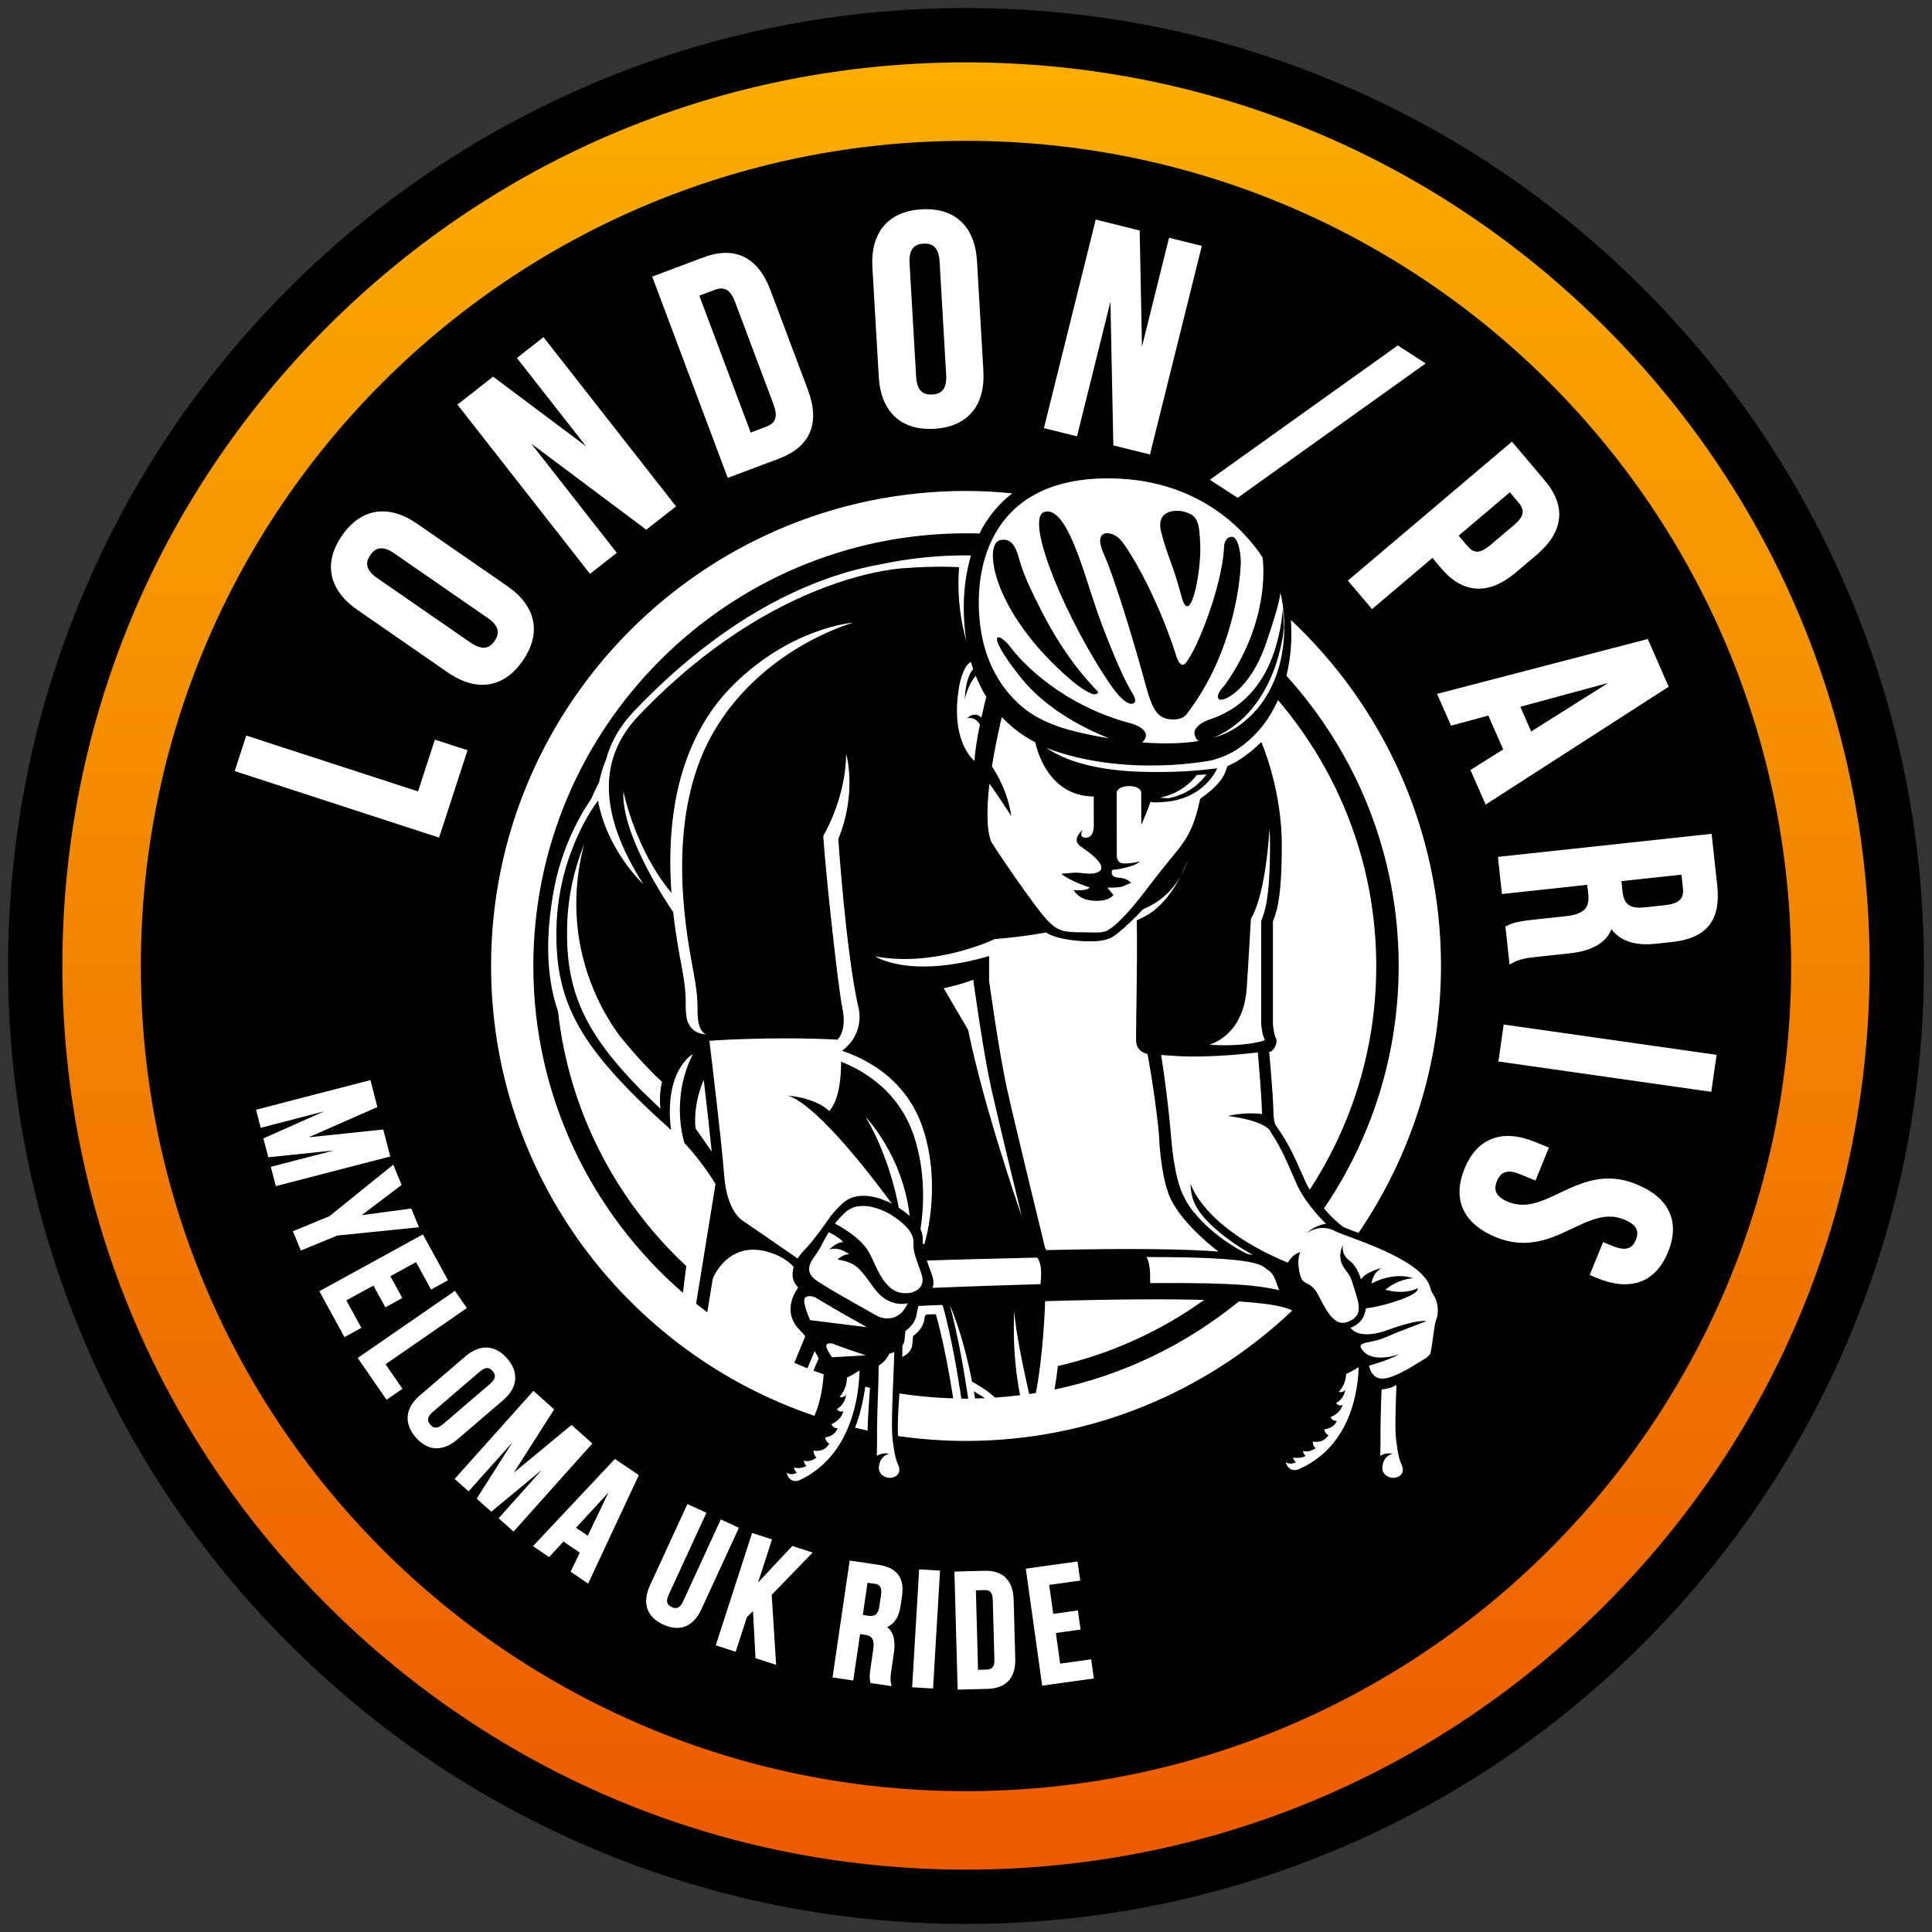<?xml version="1.0" encoding="utf-8"?>
<svg xmlns="http://www.w3.org/2000/svg" xmlns:xlink="http://www.w3.org/1999/xlink" style="enable-background:new 0 0 340.16 340.16;" viewBox="0 0 340.16 340.16" y="0px" x="0px" id="Inverted" version="1.1">
<rect x="0" y="0" width="340.16" height="340.16" fill="#333333" stroke="none"/>
<style type="text/css">
	.st0{fill:url(#ring_00000142165157393359550330000005381780247666425263_);}
	.st1{fill:#FFFFFF;}
</style>
<linearGradient y2="9.921" x2="170.079" y1="330.237" x1="170.079" gradientUnits="userSpaceOnUse" id="ring_00000008122081825884519750000008672064179473162933_">
	<stop style="stop-color:#EB5A00" offset="0"/>
	<stop style="stop-color:#FAAD00" offset="1"/>
</linearGradient>
<path d="M170.08,9.92&#xD;&#xA;	c-42.78,0-83,16.66-113.25,46.91C26.58,87.08,9.92,127.3,9.92,170.08s16.66,83,46.91,113.25c30.25,30.25,70.47,46.91,113.25,46.91&#xD;&#xA;	s83-16.66,113.25-46.91c30.25-30.25,46.91-70.47,46.91-113.25c0-42.78-16.66-83-46.91-113.25C253.08,26.58,212.86,9.92,170.08,9.92z" style="fill:url(#ring_00000008122081825884519750000008672064179473162933_);" id="ring"/>
<path d="M170.08,314.65c-79.71,0-144.57-64.85-144.57-144.57c0-79.71,64.85-144.57,144.57-144.57&#xD;&#xA;	c79.72,0,144.57,64.85,144.57,144.57C314.65,249.79,249.79,314.65,170.08,314.65z" class="st1" id="bg"/>
<path d="M325.48,104.43c-8.5-20.08-20.66-38.12-36.14-53.61c-15.49-15.49-33.52-27.65-53.61-36.14&#xD;&#xA;	c-20.8-8.8-42.89-13.26-65.65-13.26s-44.86,4.46-65.65,13.26c-20.08,8.5-38.12,20.66-53.61,36.14&#xD;&#xA;	c-15.49,15.49-27.65,33.52-36.14,53.61c-8.8,20.8-13.26,42.89-13.26,65.65s4.46,44.86,13.26,65.65&#xD;&#xA;	c8.49,20.08,20.66,38.12,36.14,53.61c15.49,15.49,33.52,27.65,53.61,36.14c20.8,8.8,42.88,13.26,65.65,13.26s44.86-4.46,65.65-13.26&#xD;&#xA;	c20.08-8.5,38.12-20.66,53.61-36.14c15.49-15.49,27.65-33.52,36.14-53.61c8.8-20.8,13.26-42.89,13.26-65.65&#xD;&#xA;	S334.28,125.22,325.48,104.43z M282.58,282.58c-30.05,30.05-70,46.6-112.5,46.6s-82.45-16.55-112.5-46.6&#xD;&#xA;	c-30.05-30.05-46.6-70-46.6-112.5c0-42.5,16.55-82.45,46.6-112.5c30.05-30.05,70-46.6,112.5-46.6s82.45,16.55,112.5,46.6&#xD;&#xA;	c30.05,30.05,46.6,70,46.6,112.5C329.17,212.57,312.62,252.53,282.58,282.58z M170.08,24.8C89.85,24.8,24.8,89.85,24.8,170.08&#xD;&#xA;	s65.04,145.28,145.28,145.28s145.28-65.04,145.28-145.28S250.31,24.8,170.08,24.8z M302.35,155.93c0.33,3.1-0.15,5.41-1.48,7.05&#xD;&#xA;	c-1.3,1.6-3.4,2.54-6.41,2.87l-2.9,0.31c-3.66,0.39-6.22-0.44-7.83-2.54c-1.04,2.45-3.45,3.81-7.5,4.25l-5.69,0.61&#xD;&#xA;	c-1.7,0.18-3,0.37-4.27,1.07l-0.49,0.28l-0.73-6.73l0.25-0.11l0.16,0.34l-0.11-0.36c0.92-0.42,1.53-0.7,4.54-1.03l5.8-0.63&#xD;&#xA;	c3.59-0.39,4.17-1.78,3.95-3.89l-0.18-1.63l-15.02,1.62l-0.71-6.54l37.63-4.06L302.35,155.93z M271.98,84.59&#xD;&#xA;	c3.83,4.53,3.34,9.05-1.42,13.09l-3.68,3.12c-4.76,4.03-9.31,3.78-13.14-0.75l-1.54-1.82l-10.63,9.01l-4.25-5.02l28.88-24.46&#xD;&#xA;	L271.98,84.59z M246.11,60.82l4.9,3.17l-33.1,23.66l-4.9-3.18L246.11,60.82z M222.58,182.79c0.06,0.09,0.09,0.21,0.1,0.34&#xD;&#xA;	l-0.23,0.12c-4.28,1.18-9.51,0.68-9.52,0.67c0,0,5.9-1.4,6.56-9.72c0.14-1.7,0.75-12.42,0.75-12.42c2.75-4.6,3.27-15.94,3.27-15.94&#xD;&#xA;	c0.06,0.93,0.1,1.89,0.1,2.87c0,9.95-1.02,11.98-1.56,13.44v18.11C222.04,180.26,222.22,182.18,222.58,182.79z M224.66,182.85&#xD;&#xA;	c-0.36-0.62-0.54-2.53-0.54-2.53v-18.11c0.54-1.46,1.56-3.49,1.56-13.44c0-9.95-3.6-18.12-3.6-18.12l-0.83,0.77&#xD;&#xA;	c-2.76,2.56-5.11,3.45-5.11,3.45c-0.32,0.55-0.3,2.6-4.59,5.58l-0.25,0.23c-1.65,7.65-3.23,7.65-9.15,15.53s-7.76,7.83-7.76,7.83&#xD;&#xA;	c-0.49,0.13-1.14,0.16-2.11,0.13l-3-0.04c-3.02-0.14-3.91-0.5-7.49-5.38c-3.82-5.22-6.24-8.93-7.09-10.25&#xD;&#xA;	c-0.58-0.9-1.28-3.79-0.49-10.5c1.53,2.05,3.84,5.68,3.84,5.68c-0.6-4.16-2.46-7.34-3.41-8.75c0.39-2.47,0.96-5.34,1.74-8.68&#xD;&#xA;	c1.92,2.03,4,3.48,5.88,4.43l0.04,0.1c0.19,0.94,2.18,9.43,10.27,9.45l0.01,4.89c0,0,0.19,2.28-1.31,2.36&#xD;&#xA;	c-1.5,0.08-0.66-1.35-0.66-1.35s-2.07,1.68-0.37,2.87c0.77,0.54,5,3.34,3.27,4.44c-0.98,0.62-2.43,0.32-3.51,0.23&#xD;&#xA;	c-1.05-0.09-2.03,0.12-3.06,0.15l0.03,0.11c1.66,1.3,4.86,2.31,4.86,2.31c-0.39,0.72-2.81,0.47-2.81,0.47&#xD;&#xA;	c0.44,0.66,1.28,1.8,3.81,1.89s3.2-1.02,3.2-1.02l-1.07-1.31c0.56,0.01,1.13,0.01,1.68-0.03c0.31-0.02,0.59-0.06,0.89-0.13&#xD;&#xA;	c0.22-0.05,0.42-0.14,0.61-0.25c0.17-0.1,0.36-0.14,0.54-0.22c0.2-0.1,0.36-0.17,0.58-0.17c-0.22-0.1-0.43-0.35-0.66-0.48&#xD;&#xA;	c-0.51-0.29-0.95-0.41-1.53-0.45c-0.44-0.03-0.99-0.1-1.24-0.52c-0.03-0.04-0.05-0.08-0.07-0.13c-0.02-0.08-0.02-0.19-0.02-0.27&#xD;&#xA;	c0-0.13,0-0.37,0.11-0.45c0.06-0.04,0.22-0.04,0.29-0.04c0.82-0.07,1.61-0.26,2.4-0.47c0.7-0.19,1.42-0.39,1.99-0.85l0.24-0.16&#xD;&#xA;	c0,0-1.41,0.39-2.85,0.38c-1.44,0-1.29-1.47-1.29-1.47l-0.02-10.97c0.12-1.61,4.4-1.6,4.32,0.08l0.01,5.57c0,0,1.18-2.66,1.62-4.09&#xD;&#xA;	l0.44,0.12c0.22,0,0.44,0.01,0.65,0l0.88-0.05c7.54-0.34,9.79-5.96,9.79-5.96s-4.16,0.63-9.57,0.66l-1.98,0&#xD;&#xA;	c-5.89-0.03-13.06-0.81-17.94-3.86c0,0-0.09-0.05-0.2-0.12l-0.41-0.26c13.91,5.32,29.14,2.18,29.14,2.18&#xD;&#xA;	c1.84-0.51,3.51-1.24,4.93-2.25c3.17-2.25,5.31-5.19,6.72-8.35c10.77,12.63,17.3,28.97,17.3,46.83c0,14.52-4.31,28.03-11.71,39.37&#xD;&#xA;	c-0.26-0.42-0.48-0.84-0.67-1.24c-1.38-2.98-2.17-5.17-3.91-7.98c-0.62-1.01-1.1-1.65-1.45-2.18c0,0-0.38-0.67-0.37-2.67&#xD;&#xA;	c0-0.14-0.01-0.28-0.02-0.44c-0.06-2.47-0.72-9.73-0.72-9.73C224.36,185.1,225.02,183.47,224.66,182.85z M200.04,183.38&#xD;&#xA;	c0.09,1.86,1.99,2.19,1.99,2.19s1.08,5.4,1.9,12.9c0.11,1.05,0.17,1.93,0.2,2.67c0,0,0.34,6.6,2.04,10.05&#xD;&#xA;	c2.34,4.75,8.38,9.17,8.38,9.17c-5.5-0.42-14.67-0.63-30.29-0.26l-0.24-0.32c0,0-5.36-21.93-6.74-28.17&#xD;&#xA;	c-1.38-6.24-3.13-18.89-3.13-18.89v-4.39c-14.08,4.1-20.04,0.06-20.04,0.06c10.65,1.97,21-3.04,21-3.04&#xD;&#xA;	c5.84-0.51,9.09-1.18,9.09-1.18c1.02,0.84,4.31,1.57,7.8,1.57c1.95,0,3.17-0.33,3.94-0.82c0,0,1.63-0.93,5.31-4.83l0.4-0.19&#xD;&#xA;	c3.21-1.39,5.12-3.73,6.21-5.6c0.44-0.86,0.87-1.82,1.27-2.89c0,0-0.33,1.27-1.27,2.89c-2.22,4.33-4.77,6.16-5.69,6.7&#xD;&#xA;	c-0.88,0.52-2.02,1.06-2.02,1.06C200.29,169.46,199.96,181.6,200.04,183.38z M154.45,256.29l-0.08,0.01&#xD;&#xA;	c0.01-0.73,0.05-1.43,0.05-1.96c-0.04-3.3,0.07-6.6,0.2-9.9c0.05-1.37,0.07-2.57,0.07-3.55l0.05-0.49c0.78-0.47,1.41-1.14,1.83-2.06&#xD;&#xA;	c0,0,0.44-0.09,0.96-0.33l-0.08,0.13c-0.02,2.2-0.55,11.2-0.37,14.29c0.05,0.9,0.17,1.8,0.31,2.69c0.18,1.15,0.33,1.86,0.8,2.92&#xD;&#xA;	c0.67,1.51-0.83,2.52-2.22,2.04c-0.48-0.17-0.82-0.47-1.06-0.87c0,0-0.41-0.67,0.04-1.84s1.59-1.41,1.59-1.41&#xD;&#xA;	S155.49,255.67,154.45,256.29z M120.05,170.35c-0.39-2.09-1.06-5.53-1.52-9.74c-2.21-3.28-9.17-14.22-8.77-21.28&#xD;&#xA;	c0,0,2.01,10.15,8.46,17.88c-0.5-6.97-0.22-15.4,2.55-23.21c1.85-5.21,4.64-9.7,8.14-13.21c10.31-10.35,21.29-11.16,21.29-11.16&#xD;&#xA;	c-9.39,2.95-22.3,11.05-27.35,25.3s-1.81,30.53-0.72,36.35c1.08,5.82,0.45,6.41,0.81,8.52s1.35,2.28,1.35,2.28l0.23,0.03&#xD;&#xA;	c-3.63,0-3.7-3.45-3.7-3.45C120.55,176.71,121.1,175.96,120.05,170.35z M116.29,195.22l-3.3-3.16&#xD;&#xA;	c-10.26-10.4-13.39-17.74-13.14-28.88c0.12-5.66,1.41-10.49,2.87-14.21l0.17-0.51c-4.59,17.22,3.1,29.76,6.25,33.97&#xD;&#xA;	c0,0,4.32,5.33,7.42,8.03C116.56,190.47,115.96,192.71,116.29,195.22z M123.91,190.16c0.47,3.98,1.02,8.79,1.4,12.6l-2.86-4.11&#xD;&#xA;	C122.03,193.98,123.91,190.16,123.91,190.16z M124.9,183.25c0,0,10.19-0.79,22.22-0.23l0.3,0.06c0,0,1.75-1.46,0.9-5.57&#xD;&#xA;	c-0.84-4.1-3.07-25.08-3.37-30.36c0,0,3.97-6.47,4.03-14.45c0,0,1.99,6.8-1.38,15.01c0,0,1.32,19.74,3.49,29.46&#xD;&#xA;	c0,0,1.49,4.55-2.83,7.85c3.16,1.03,11.22,4.36,14.27,13.75c3.37,10.38,0.24,20.23,0.24,20.23l-0.31,0c-0.01-0.21-0.01-0.41,0-0.62&#xD;&#xA;	c0.03-0.61-0.05-1.25-0.39-1.97c0.59-3.83,0.94-9.92-1.1-16.23c-2.67-8.22-9.18-11.8-12.88-13.25c0.01,2.4-0.25,6.68-2.1,8.69&#xD;&#xA;	c0,0-2.02-2.25-7.33-2.72c1.29,0.28,6.17,2.51,18.37,19.02c-1.65-0.85-5.91-2.63-8.72-0.01c-0.81,0.75-1.48,1.5-2.06,2.21&#xD;&#xA;	c0,0-2.86,4.22-4.67,6.02c-0.42,0.42-0.81,0.91-1.14,1.44c-3.9-2.71-9.69-6.67-9.69-6.67s-2.77-1.52-3.25-7.98&#xD;&#xA;	C127.08,201.29,125.34,186.88,124.9,183.25z M174.5,191.5c0.94,4.26,3.74,15.83,5.42,22.74c0,0-6.61-18.89-9.47-32.92l-4.3-7.32&#xD;&#xA;	c2.88-0.6,5.22-1.5,5.22-1.5c0,0.07,0,0.11,0,0.11S173.11,185.26,174.5,191.5z M182.58,221.42c0,0,1.05,0.74,0.63,4.48l0.01,0.19&#xD;&#xA;	c-5.01,0.16-12.62,0.39-19.03,0.66c0.21-0.56,0.25-1.28-0.09-2.23c-0.38-1.05-0.67-1.88-0.92-2.58&#xD;&#xA;	C168.81,221.73,178.27,221.54,182.58,221.42z M160.84,219c-0.06,1.35,0.36,2.36,1.38,5.23c1.02,2.87-1.87,3.37-1.87,3.37&#xD;&#xA;	c-4.57,0.84-5.84-4.44-7.4-7.2s-5.95-4.97-5.95-4.97c0.5-0.63,1.09-1.28,1.8-1.94c3.01-2.81,8,0.34,8,0.34&#xD;&#xA;	C160.36,216.08,160.9,217.66,160.84,219z M158.25,212.65c-0.49-2.61-2.06-9.62-5.83-15.96c0,0,6.52,6.65,7.74,17.4&#xD;&#xA;	C159.64,213.63,159.01,213.15,158.25,212.65z M141.71,228.54c0.53-0.68,1.81-0.13,1.81-0.13c2.66,1.64,6.92,4.04,9.13,5.27&#xD;&#xA;	l-10.02-1.25C142.64,232.43,141.18,229.22,141.71,228.54z M145.49,236.82c0.22-0.45,1.03-0.27,1.03-0.27&#xD;&#xA;	c1.74,0.67,4.5,1.6,5.93,2.08l-5.95,0.34C146.5,238.97,145.27,237.27,145.49,236.82z M153.17,244.35c-0.01,0.17-0.02,0.32-0.03,0.49&#xD;&#xA;	c-0.14,1.86-0.32,4.47-0.39,7.04c-0.74-0.16-1.47-0.33-2.2-0.51c0.77-1.99,1.39-4.38,1.79-7.22&#xD;&#xA;	C152.62,244.22,152.9,244.28,153.17,244.35z M143.93,225.58c-2.89-1.91-0.78-3.88,0.12-5.29c0.51-0.79,1-1.95,1.86-3.32l0.31,0.11&#xD;&#xA;	c1.81,1.01,2.05,1.41,2.05,1.41l0.19,0.25l-0.25-0.02c-0.9,0-2.23,1.29-2.23,1.29c1.87-0.62,3.55,0.84,3.55,0.84&#xD;&#xA;	c-1.02-0.11-2.05,0.9-2.05,0.9c3.13,0.56,3.73,1.29,6.38,5c2.65,3.71,5.96,2.7,5.96,2.7c-1.81,4.05-5.24,2.31-5.24,2.31&#xD;&#xA;	S146.82,227.49,143.93,225.58z M158.12,252.84c-0.14-1.66,0.03-4.62,0.24-7.5c2.96,0.46,5.98,0.75,9.04,0.85c0,0,0-0.01,0-0.01&#xD;&#xA;	c0.14,0.01,0.29,0.02,0.43,0.02c-0.68-4.33-1.7-9.88-3-14.66l-0.19-0.16c-0.51,0.02-1.03,0.04-1.55,0.07l-0.25,0.26&#xD;&#xA;	c-0.02,0.13-0.04,0.26-0.06,0.39c-0.24,2.02-1.99,3.09-1.99,3.09s0-0.39-0.18,1.57c-0.11,1.16-1.02,1.81-1.76,2.15&#xD;&#xA;	c0.01-0.28,0.03-0.53,0.03-0.7c0-0.42,0-0.85-0.01-1.27c0.21-0.3,0.36-0.65,0.39-1.07c0.18-1.97,0.18-1.57,0.18-1.57&#xD;&#xA;	s1.75-1.07,1.99-3.09c0.06-0.49,0.16-0.91,0.27-1.28c1.4-0.06,2.78-0.12,4.12-0.18l0.19,0.16c1.48,5.42,2.58,11.82,3.25,16.33&#xD;&#xA;	c0.27,0,0.54,0.02,0.81,0.02c0.13,0,0.26-0.01,0.4-0.01c-0.66-4.44-1.75-10.9-3.23-16.42c0,0,2.17,4.55,3.91,13.46&#xD;&#xA;	c0,0,1.95,0.9,4.06,2.78c1.47-0.1,2.94-0.24,4.39-0.42c-1.57-7.95-1.01-14.9-1.01-14.9c0.13,3.36,1.72,10.78,2.61,14.69&#xD;&#xA;	c0.4-0.06,0.79-0.12,1.18-0.19c1.39-7.24,1.63-16.16,1.63-16.16c12.76-0.37,21.69-0.39,28.02-0.22&#xD;&#xA;	c-7.63,5.46-16.35,9.47-25.77,11.64c-0.17,1.4-0.37,2.8-0.59,4.14c12.12-2.53,23.18-7.96,32.45-15.51c6.31,0.41,8.39,1.08,9.41,1.6&#xD;&#xA;	c-14.99,14.21-35.21,22.96-57.45,22.96C166.02,253.7,162.03,253.4,158.12,252.84z M225.14,227.14c-3.07-0.69-6.83-1.36-22.62-1.23&#xD;&#xA;	l-0.02-0.37c0.09-3.46-0.66-4.22-0.66-4.22c20.89-0.01,20.16,1.54,21.44,2.31c0.96,0.58,1.23,1.66,1.83,3.24l0.12,0.33&#xD;&#xA;	L225.14,227.14z M171.8,118.99c0.54,1.34,1.17,2.58,1.85,3.69c-0.16,0.63-0.5,2.03-0.86,3.69c-1.2-1.27-2.51,0.08-2.51,0.08&#xD;&#xA;	c1.23-0.24,1.92,0.55,2.25,1.14c-0.46,2.21-0.88,4.67-0.95,6.38c0,0-4.08-3.06-2.87-12.04c0.44-3.28,1.3-4.8,2.21-5.42&#xD;&#xA;	c0.13,0.45,0.28,0.88,0.43,1.31c-0.3,0.29-1.35,1.58-1.48,5.34C169.88,123.15,170.3,120.69,171.8,118.99z M204.19,140.45&#xD;&#xA;	c3.43-0.71,5.46-2.6,6.53-4l1.71-0.11c-1.03,1.42-3.08,3.46-6.69,4.21L204.19,140.45z M217.75,128.03c-1.23,0.83-2.6,1.42-4.05,1.84&#xD;&#xA;	c11.38-4.9,12.35-19.36,12.35-19.36l-0.17-3.39c-0.01,0.06-0.25,2.18-0.26,2.24c-2.31,15.41-12.28,16.97-13.58,17.69&#xD;&#xA;	c-1.31,0.72-2.05,1.56-1.61,2.61c0.19,0.46,0.41,0.69,0.61,0.81c-1.31,0.21-2.63,0.33-3.93,0.38c-2,0.08-4.01,0.02-6.01-0.14&#xD;&#xA;	c2.21-2.18-1.86-3.31-1.86-3.31c-12.27-3.22-19.29-10.74-21.31-13.44c-2.01-2.71-4.92-3.18,1.69,5.2&#xD;&#xA;	c4.68,5.94,11.88,9.35,15.67,10.83c-0.82-0.13-1.63-0.28-2.44-0.43c-2.17-0.42-4.36-0.91-6.44-1.62c-2.34-0.81-4.55-1.9-6.44-3.49&#xD;&#xA;	c-4.02-3.38-6.35-8.1-7.19-13.03c-1.79-10.55,1.03-26.78,21.47-27.19c16.68-0.33,25.09,9.38,28.04,13.9c0,0,1.75,10.64-6.63,22.48&#xD;&#xA;	c0,0-1.73,1.69-1.09,2.45c0.64,0.76,5.47-1.52,8.29-9.65c2.82-8.12,2.55-9.16,2.55-9.16C226.89,110.08,226.8,121.92,217.75,128.03z&#xD;&#xA;	 M192.92,38.66l7.74,1.92l0.4,20.45l4.77-19.17l5.77,1.43l-9.13,36.73l-6.45-1.6l-0.51-25.29l-5.89,23.7l-5.82-1.45L192.92,38.66z&#xD;&#xA;	 M172.45,93.94c-0.79-0.03-1.58-0.04-2.37-0.04c-42.01,0-76.18,34.17-76.18,76.18c0,22.96,10.23,43.57,26.35,57.55&#xD;&#xA;	c0.14-1.33,0.34-2.96,0.58-4.71c-12.32-11.49-20.63-27.21-22.58-44.82c-2.33-6.84-2.01-14.06-0.83-20.91&#xD;&#xA;	c1.48-8.57,5.39-14.69,6.61-16.42c0.47-1.05,0.96-2.08,1.47-3.11c0.21-1.11,0.58-2.45,1.23-4.01c0.83-3.06,2.46-5.88,4.9-8.44&#xD;&#xA;	c18.65-19.56,35.25-24.4,43.46-25.86c4.84-1.03,9.85-1.57,15-1.57c0.29,0,0.58,0.01,0.87,0.02c-1.51,5.04-1.53,10.5-0.82,15.04&#xD;&#xA;	c-0.83-2.87-1.7-7.39-1.28-12.97c0,0-3.86-0.29-9.53,0.16c0,0-22.76,0.67-46.87,25.96c-7.15,7.49-7.14,17.22,0.81,29.69&#xD;&#xA;	c0,0-6.36-5.87-7.98-14.71c0,0-7.02,8.84-7.32,22.45c-0.29,13.37,4.27,21.27,20.2,35.55c0,0-1.57-8.62,3.23-12.97l0.59-0.41&#xD;&#xA;	c-4.07,8.08-1.48,15.66-1.48,15.66c1.36,1.47,3.47,3.96,5.47,7.2l-3.42,21.08c0.65,0.52,1.31,1.02,1.97,1.52&#xD;&#xA;	c0.27-1.66,0.59-3.62,0.96-5.9c0,0,2.8-7.46,10.8-4.37c1.46,0.56,2.59,1.35,3.46,2.27c-0.4,1.31-0.28,2.65,0.81,3.64&#xD;&#xA;	c0,0-3.25,3.94,0.24,7.48c0.37,0.38,0.69,0.75,0.98,1.11c-0.72,1.73-1.38,3.32-1.93,4.67c0.76,0.33,1.53,0.65,2.3,0.96l1.29-3.04&#xD;&#xA;	c0.25,0.46,0.48,0.88,0.71,1.27l-0.93,2.19c0.59,0.22,1.2,0.43,1.8,0.64c-0.13,1.91-0.51,4.73-1.62,7.31&#xD;&#xA;	c-33.06-11.17-56.94-42.45-56.94-79.22c0-46.11,37.51-83.62,83.62-83.62c2.75,0,5.47,0.15,8.15,0.42&#xD;&#xA;	C175.67,88.83,173.78,91.26,172.45,93.94z M162.25,36.86c2.95-0.17,5.29,0.56,6.98,2.16c1.67,1.58,2.61,3.94,2.79,7l1.12,19.26&#xD;&#xA;	c0.36,6.16-2.8,9.88-8.65,10.22c-0.27,0.02-0.54,0.02-0.8,0.02c-5.38,0-8.63-3.31-8.97-9.18l-1.12-19.26&#xD;&#xA;	C153.24,40.93,156.39,37.2,162.25,36.86z M123.81,45.33c2.79-1.05,5.23-1.08,7.24-0.07c1.97,0.98,3.52,2.94,4.6,5.82l6.6,17.57&#xD;&#xA;	c1.08,2.88,1.21,5.38,0.37,7.41c-0.86,2.08-2.71,3.66-5.5,4.71l-8.99,3.37L114.83,48.7L123.81,45.33z M86.82,66.31l16.37,12.27&#xD;&#xA;	L91.01,63.03l4.68-3.67l23.34,29.8l-5.24,4.1L93.54,78.11l15.06,19.23l-4.72,3.7l-23.34-29.8L86.82,66.31z M60.22,94.29&#xD;&#xA;	c3.33-4.82,8.16-5.58,13.23-2.07l15.87,10.97c5.07,3.51,6.07,8.28,2.74,13.11c-1.67,2.42-3.69,3.83-6,4.18&#xD;&#xA;	c-0.37,0.06-0.75,0.09-1.14,0.09c-1.95,0-3.99-0.73-6.1-2.19L62.96,107.4c-2.52-1.74-4.04-3.77-4.53-6.02&#xD;&#xA;	C57.95,99.1,58.55,96.71,60.22,94.29z M43.36,129.5l30.24,9.84l2.97-9.12l5.75,1.87l-5.01,15.38l-35.99-11.71L43.36,129.5z&#xD;&#xA;	 M47.68,205.44l11.12-2.88l-11.56,1.2l-0.86-3.33l10.72-4.76l-11.2,2.9l-0.82-3.18l20.14-5.22l1.23,4.74l-12.1,5.33l13.13-1.37&#xD;&#xA;	l1.23,4.75l-20.14,5.22L47.68,205.44z M51.57,216.78l6.42-2.64l11.25-9.08l1.47,3.57l-7.03,5.32l8.73-1.17l1.36,3.3l-14.38,1.46&#xD;&#xA;	l-6.42,2.64L51.57,216.78z M56.23,227.34l18.23-10l4.42,8.07l-2.98,1.64l-2.65-4.83l-4.52,2.48l2.11,3.84l-2.98,1.64l-2.11-3.84&#xD;&#xA;	l-4.77,2.62l2.65,4.83l-2.98,1.64L56.23,227.34z M68.06,246.45l-5.08-7.36l0.21-0.14l16.91-11.68l2.1,3.04l-0.21,0.14l-14.11,9.75&#xD;&#xA;	l2.98,4.32L68.06,246.45z M76.7,254.99c-1.29-0.06-2.47-0.72-3.53-1.95c-2.11-2.46-1.83-5.14,0.75-7.35l8.01-6.87&#xD;&#xA;	c2.58-2.22,5.27-2.07,7.38,0.38c1.06,1.23,1.52,2.51,1.39,3.79c-0.14,1.27-0.85,2.46-2.14,3.56l-8.01,6.87&#xD;&#xA;	c-1.22,1.04-2.45,1.57-3.66,1.57C76.83,254.99,76.77,254.99,76.7,254.99z M87.79,267.31l7.66-8.56l-8.95,7.41l-2.57-2.3l6.28-9.9&#xD;&#xA;	l-7.71,8.62l-2.45-2.19l13.87-15.51l3.65,3.27l-7.11,11.15l10.17-8.42l3.66,3.27l-13.87,15.51L87.79,267.31z M112.38,259.93&#xD;&#xA;	l-8.83,18.89l-3.08-2.09l1.61-3.36l-2.88-1.96l-2.52,2.74l-2.84-1.93l14.43-15.35l4.22,2.86L112.38,259.93z M119.2,286.62&#xD;&#xA;	c-0.76,0-1.57-0.2-2.43-0.59c-2.93-1.35-3.75-3.82-2.31-6.96l6.57-14.26l3.35,1.54l-6.66,14.45c-0.64,1.39-0.04,1.88,0.55,2.15&#xD;&#xA;	c0.42,0.2,0.78,0.23,1.08,0.1c0.34-0.14,0.65-0.51,0.91-1.08l6.65-14.45l3.19,1.47l-6.57,14.26&#xD;&#xA;	C122.53,285.48,121.03,286.62,119.2,286.62z M136.65,293.12l-3.63-1.17l-0.44-8.28l-1.07,1.04l-1.98,6.11l-3.51-1.13l6.4-19.79&#xD;&#xA;	l3.51,1.13l-2.46,7.59l6.04-6.43l3.57,1.16l-7.21,7.45L136.65,293.12z M140.99,260.51c0,0-1.84,1.08-2.51-1.23&#xD;&#xA;	c0,0,0.69,0.61,1.83,0.02c0,0-0.36-0.21-0.54-0.91c0,0,1.28,0.34,2.27-0.33c0,0-0.29,0.05-0.54-0.91c0,0,1.02,0.47,2.28-0.55&#xD;&#xA;	c0,0-0.51-0.21-0.54-1.22c0,0,1.79,0.5,2.79-1.22c0,0-0.55-0.08-0.76-1.09c0,0,1.76-0.15,2.21-1.65c0,0-0.7,0.23-1.09-0.69&#xD;&#xA;	c0,0,1.65-0.54,2.11-2.3c0,0-0.63,0.4-1.17-0.34c0,0,1.4-0.67,1.64-2.52c0,0-0.48,0.66-1.14,0.36c0,0,1.22-1.2,1.28-3.26l0.04-0.14&#xD;&#xA;	c0.64-0.28,1.32-0.68,1.97-1.11l0.21-0.15C151.27,245.02,150.26,256.02,140.99,260.51z M158.81,281.09l-0.23,1.58&#xD;&#xA;	c-0.29,1.97-1.07,3.22-2.38,3.8c1.12,0.9,1.5,2.36,1.18,4.55l-0.45,3.1c-0.14,0.92-0.22,1.63-0.02,2.39l0.09,0.36l-3.76-0.55&#xD;&#xA;	l-0.03-0.18l0.25-0.04l-0.25,0.02c-0.1-0.55-0.16-0.91,0.08-2.56l0.46-3.16c0.28-1.92-0.36-2.41-1.48-2.57l-0.84-0.12l-1.2,8.17&#xD;&#xA;	l-3.65-0.54l3.02-20.58l5.01,0.74c1.7,0.25,2.87,0.83,3.56,1.77C158.84,278.19,159.05,279.44,158.81,281.09z M164.28,297.29&#xD;&#xA;	l-3.68-0.22l1.23-20.76l3.68,0.22L164.28,297.29z M177.62,295.88c-0.82,0.93-2.07,1.43-3.72,1.47l-5.29,0.14l-0.57-20.79l5.29-0.14&#xD;&#xA;	c1.65-0.04,2.92,0.38,3.79,1.27c0.85,0.87,1.31,2.17,1.35,3.86l0.28,10.26C178.81,293.65,178.43,294.97,177.62,295.88z&#xD;&#xA;	 M183.49,296.79l-2.88-20.6l9.11-1.27l0.47,3.37l-5.46,0.76l0.71,5.1l4.34-0.61l0.47,3.37l-4.34,0.61l0.75,5.39l5.46-0.76l0.47,3.37&#xD;&#xA;	L183.49,296.79z M228.87,258.59c0,0-1.84,1.01-2.51-1.15c0,0,0.69,0.56,1.83,0.02c0,0-0.36-0.2-0.54-0.85c0,0,1.28,0.31,2.27-0.31&#xD;&#xA;	c0,0-0.29,0.04-0.54-0.85c0,0,1.02,0.44,2.28-0.51c0,0-0.51-0.2-0.54-1.14c0,0,1.79,0.47,2.79-1.13c0,0-0.55-0.08-0.76-1.01&#xD;&#xA;	c0,0,1.76-0.14,2.21-1.53c0,0-0.7,0.21-1.09-0.64c0,0,1.65-0.51,2.11-2.14c0,0-0.63,0.37-1.17-0.31c0,0,1.4-0.63,1.64-2.34&#xD;&#xA;	c0,0-0.48,0.62-1.14,0.34c0,0,1.22-1.11,1.28-3.03l0.04-0.13c0.64-0.26,1.32-0.63,1.97-1.04l0.21-0.14&#xD;&#xA;	C239.14,244.16,238.13,254.41,228.87,258.59z M244.61,260.08c-0.48-0.17-0.82-0.47-1.06-0.87c0,0-0.41-0.67,0.04-1.84&#xD;&#xA;	s1.59-1.41,1.59-1.41s-1.06-0.3-2.09,0.33l-0.08,0.01c0.01-0.73,0.05-1.43,0.05-1.96c-0.04-3.23,0.06-6.47,0.19-9.7&#xD;&#xA;	c0.85-0.08,1.65-0.28,2.34-0.63c0.1-0.05,0.19-0.1,0.28-0.15c-0.13,3.21-0.25,6.82-0.15,8.55c0.05,0.9,0.17,1.8,0.31,2.69&#xD;&#xA;	c0.18,1.15,0.33,1.86,0.8,2.92C247.5,259.55,246,260.55,244.61,260.08z M252.86,232.36c-0.36,0.93-0.55,3.68-1,5.92&#xD;&#xA;	c0,0-0.34,0.63-1.24,1.11c-0.9,0.48-4.51,3.01-6.86,3.32s-2.71-2.28-2.71-2.28s3.22-0.82,5.3-2c0,0-4.24,1.57-6.17-0.39&#xD;&#xA;	c-1.93-1.97,0.87-1.35,3.55-2.5s5.42-2.16,7.4-2.92c0,0-1.32-0.45-6.71,1.52s-6.65-0.39-6.65-0.39s2.41-0.59,2.71-3.4&#xD;&#xA;	c0,0,2.53-0.22,6.11-1.52c3.58-1.29,2.98-2.02,2.98-2.02s-1.93,1.24-5.66,0.28c0,0,1.78-1.71,4.84-2.05c0,0-3.07-1.24-7.25,0.93&#xD;&#xA;	c0,0,0.03-1.66,1.72-2.7c0,0-2.71,0.62-3.61,2c0,0-0.51-2.19-2.05-3.35c-1.53-1.15-1.11-2.73-1.11-2.73s-1.2,2.08,0.21,4.05&#xD;&#xA;	s0.99,1.29,2.02,4.39s0.66,4.27-1.35,5.09c-2.02,0.82-3.4-1.04-5.12-4.5c-1.72-3.46-3.04-1.01-3.55-5.03&#xD;&#xA;	c-0.15-1.2-0.01-2.07,0.26-2.7c0,0-1.23,0.14-2.17,1.83c-15.03-6.23-17.14-13.95-17.14-13.95c0.07,2.78,0.86,4.81,4.24,7.86&#xD;&#xA;	c2.21,1.99,4.66,3.57,6.76,4.74c-0.33-0.07-0.66-0.13-1-0.19c0,0-4.9-2.25-8.76-6.58c-1.16-1.3-1.9-2.4-2.37-3.47&#xD;&#xA;	c0,0-1.59-2.27-2.27-10.36s-1.78-14.62-1.78-14.62l2.87,0.19c6.02,0.37,14.16-0.64,14.16-0.64c0.08,0.96,0.65,7.49,0.7,9.83&#xD;&#xA;	c0.01,0.3,0.02,0.56,0.04,0.8l-0.03,0.21c-3.13-0.39-5.96,0.34-5.96,0.34c7.1,0.96,7.5,2.8,7.5,2.8c0.23,0.35,0.49,0.76,0.79,1.25&#xD;&#xA;	c1.74,2.88,2.52,5.12,3.9,8.17c1.01,2.23,3.21,4.95,4.94,6.64l0.13,0.15c-1.83,0.14-3.36,1.57-3.36,1.57c2.77-1.74,5-0.28,5-0.28&#xD;&#xA;	c2.15,1.09,15.17,4.76,16.69,9.85c0,0,0.06,0.52,0.66,1.5S253.47,230.8,252.86,232.36z M239.19,217.07&#xD;&#xA;	c-1.31-0.48-2.29-0.83-2.65-1.05c-0.8-0.49-2.13-1.74-3.43-3.25c8.28-12.19,13.15-26.88,13.15-42.7c0-19.65-7.5-37.56-19.76-51.08&#xD;&#xA;	c0.84-3.43,1-6.88,0.78-9.84c16.25,15.26,26.43,36.93,26.43,60.93C253.7,187.49,248.33,203.67,239.19,217.07z M253.02,122.17&#xD;&#xA;	l37.1-9.66l3.68,8.4l-32.23,20.75l-2.67-6.09l5.76-3.62l-2.61-5.96l-6.57,1.78L253.02,122.17z M293.69,220.43&#xD;&#xA;	c-1.1,2.69-2.74,4.45-4.9,5.24c-0.83,0.3-1.73,0.45-2.69,0.45c-1.46,0-3.06-0.35-4.78-1.05l-1.43-0.58l2.36-5.8l1.77,0.72&#xD;&#xA;	c2.69,1.1,3.55-0.02,4-1.11c0.32-0.79,0.34-1.44,0.05-2c-0.32-0.61-1.04-1.15-2.14-1.59c-3.09-1.26-5.86,0.05-9.06,1.57&#xD;&#xA;	c-3.74,1.78-7.98,3.79-13.45,1.56c-5.79-2.36-7.77-6.64-5.57-12.06c1.11-2.72,2.76-4.5,4.92-5.3c2.12-0.79,4.63-0.59,7.48,0.57&#xD;&#xA;	l2.46,1l-2.36,5.8l-2.8-1.14c-2.07-0.84-3.3-0.46-3.99,1.23c-0.33,0.81-0.36,1.48-0.09,2.05c0.3,0.63,1,1.18,2.08,1.62&#xD;&#xA;	c3.09,1.26,5.86-0.05,9.06-1.57c3.74-1.78,7.98-3.79,13.45-1.56C293.88,210.83,295.87,215.08,293.69,220.43z M301.3,192.23&#xD;&#xA;	l-37.48-5.34l0.93-6.51l37.48,5.34L301.3,192.23z M171.68,246.23c-0.07-0.44-0.14-0.87-0.22-1.29l0.39,0.26&#xD;&#xA;	c0.56,0.31,1.08,0.64,1.57,0.97C172.85,246.2,172.26,246.22,171.68,246.23z M193.18,121.64c0.5,0.51-0.41,0.69-0.79,0.56&#xD;&#xA;	c-0.58-0.21-1.1-0.49-1.61-0.82c-0.71-0.45-1.38-0.95-2.02-1.49c-0.02-0.01-0.03-0.03-0.05-0.04&#xD;&#xA;	c-14.05-11.98-15.6-24.02-12.66-24.74c2.48-0.61,3.05,2.16,3.53,3.78c0.83,2.82,2.2,5.52,3.51,8.13c1.1,2.21,2.32,4.36,3.66,6.46&#xD;&#xA;	c0.06,0.1,0.13,0.2,0.2,0.3c1.45,2.25,3.08,4.4,4.89,6.41C192.27,120.68,192.72,121.16,193.18,121.64z M204.46,93.73&#xD;&#xA;	c-1.16-4.47,3.47-3.75,3.47-3.75c2.93,0.58,3.24,1.66,3.4,6.2c0.15,4.54-1.78,14.64-3.32,8.8&#xD;&#xA;	C206.47,99.15,205.62,98.21,204.46,93.73z M258.36,96.13l-1.54-1.82l9.01-7.63l1.54,1.82c0.57,0.67,0.79,1.25,0.71,1.82&#xD;&#xA;	c-0.09,0.64-0.58,1.33-1.49,2.1l-4.25,3.6C260.37,97.68,259.32,97.27,258.36,96.13z M155.11,280.87l-0.29,1.98&#xD;&#xA;	c-0.1,0.71-0.32,1.17-0.65,1.43c-0.29,0.22-0.71,0.29-1.27,0.21l-0.99-0.15l0.83-5.67l1.27,0.19&#xD;&#xA;	C154.84,278.97,155.34,279.36,155.11,280.87z M269.59,128.79l-1.91-4.35l15.47-4.19L269.59,128.79z M285.68,157.03l-0.21-1.89&#xD;&#xA;	l10.58-1.14l0.26,2.42c0.2,1.83-0.71,2.68-3.14,2.95l-3.64,0.39c-1.32,0.14-2.26-0.03-2.88-0.52&#xD;&#xA;	C286.11,158.8,285.79,158.08,285.68,157.03z M174.79,281.64l0.29,10.55c0.02,0.63-0.09,1.09-0.33,1.37c-0.21,0.25-0.54,0.37-1,0.39&#xD;&#xA;	L172.2,294l-0.38-14l1.55-0.04C174.04,279.93,174.75,280.13,174.79,281.64z M199.41,122.1c0.27,0.46,0.89,1.58-0.01,1.79&#xD;&#xA;	c-1.35,0.31-3.46-2.74-3.46-2.74c-7.85-11.13-15.87-30.02-11.99-31.04c3.88-1.02,6.84,10.66,9.12,17.25&#xD;&#xA;	c0.79,2.29,1.67,4.56,2.59,6.81c0.92,2.24,1.85,4.47,3,6.62C198.9,121.22,199.15,121.67,199.41,122.1z M132.17,76.16l-9.05-24.11&#xD;&#xA;	l2.73-1.02c0.81-0.3,1.47-0.31,2.02-0.03c0.61,0.32,1.13,1.04,1.54,2.14l6.78,18.06c1,2.66-0.09,3.48-1.29,3.93L132.17,76.16z&#xD;&#xA;	 M101.41,268.99l5.71-6.19l-3.64,7.59L101.41,268.99z M218.43,99.73c0,0-0.44,14.17-9.37,25.82c0,0-0.63,1.4-3.24,1.07&#xD;&#xA;	c-2.63-0.33-3.27-2.92-4.55-7.6c-1.28-4.7-4.88-16.94-6.93-21.48c-2.06-4.56,1.4-4.15,2.88-2.57c1.47,1.57,6.3,9.54,9.73,20.03&#xD;&#xA;	c0,0,0.52,2.18,1.38,2.04c1.4-0.23,6.94-13.26,7.2-21.03c0,0,0.18-1.55,1.4-1.49C218.17,94.58,218.61,98.35,218.43,99.73z&#xD;&#xA;	 M160.14,46.33c-0.17-2.94,1.32-3.36,2.45-3.43c0.09-0.01,0.17-0.01,0.26-0.01c0.74,0,1.3,0.2,1.71,0.61&#xD;&#xA;	c0.51,0.5,0.8,1.35,0.87,2.53l1.16,20c0.17,2.94-1.32,3.36-2.45,3.43c-0.86,0.05-1.51-0.15-1.97-0.6c-0.51-0.5-0.8-1.35-0.87-2.53&#xD;&#xA;	L160.14,46.33z M65.2,97.73c0.49-0.71,1.04-1.1,1.68-1.18c0.71-0.09,1.56,0.2,2.52,0.87l16.48,11.39c2.42,1.67,1.84,3.11,1.2,4.04&#xD;&#xA;	s-1.78,1.98-4.21,0.31L66.4,101.77C63.98,100.1,64.56,98.67,65.2,97.73z M86.32,243.62L78,250.75c-1.18,1.01-1.82,0.57-2.24,0.07&#xD;&#xA;	c-0.43-0.5-0.76-1.19,0.42-2.21l8.32-7.13c1.18-1.01,1.82-0.57,2.24-0.07C87.16,241.91,87.5,242.6,86.32,243.62z" id="main"/>
</svg>